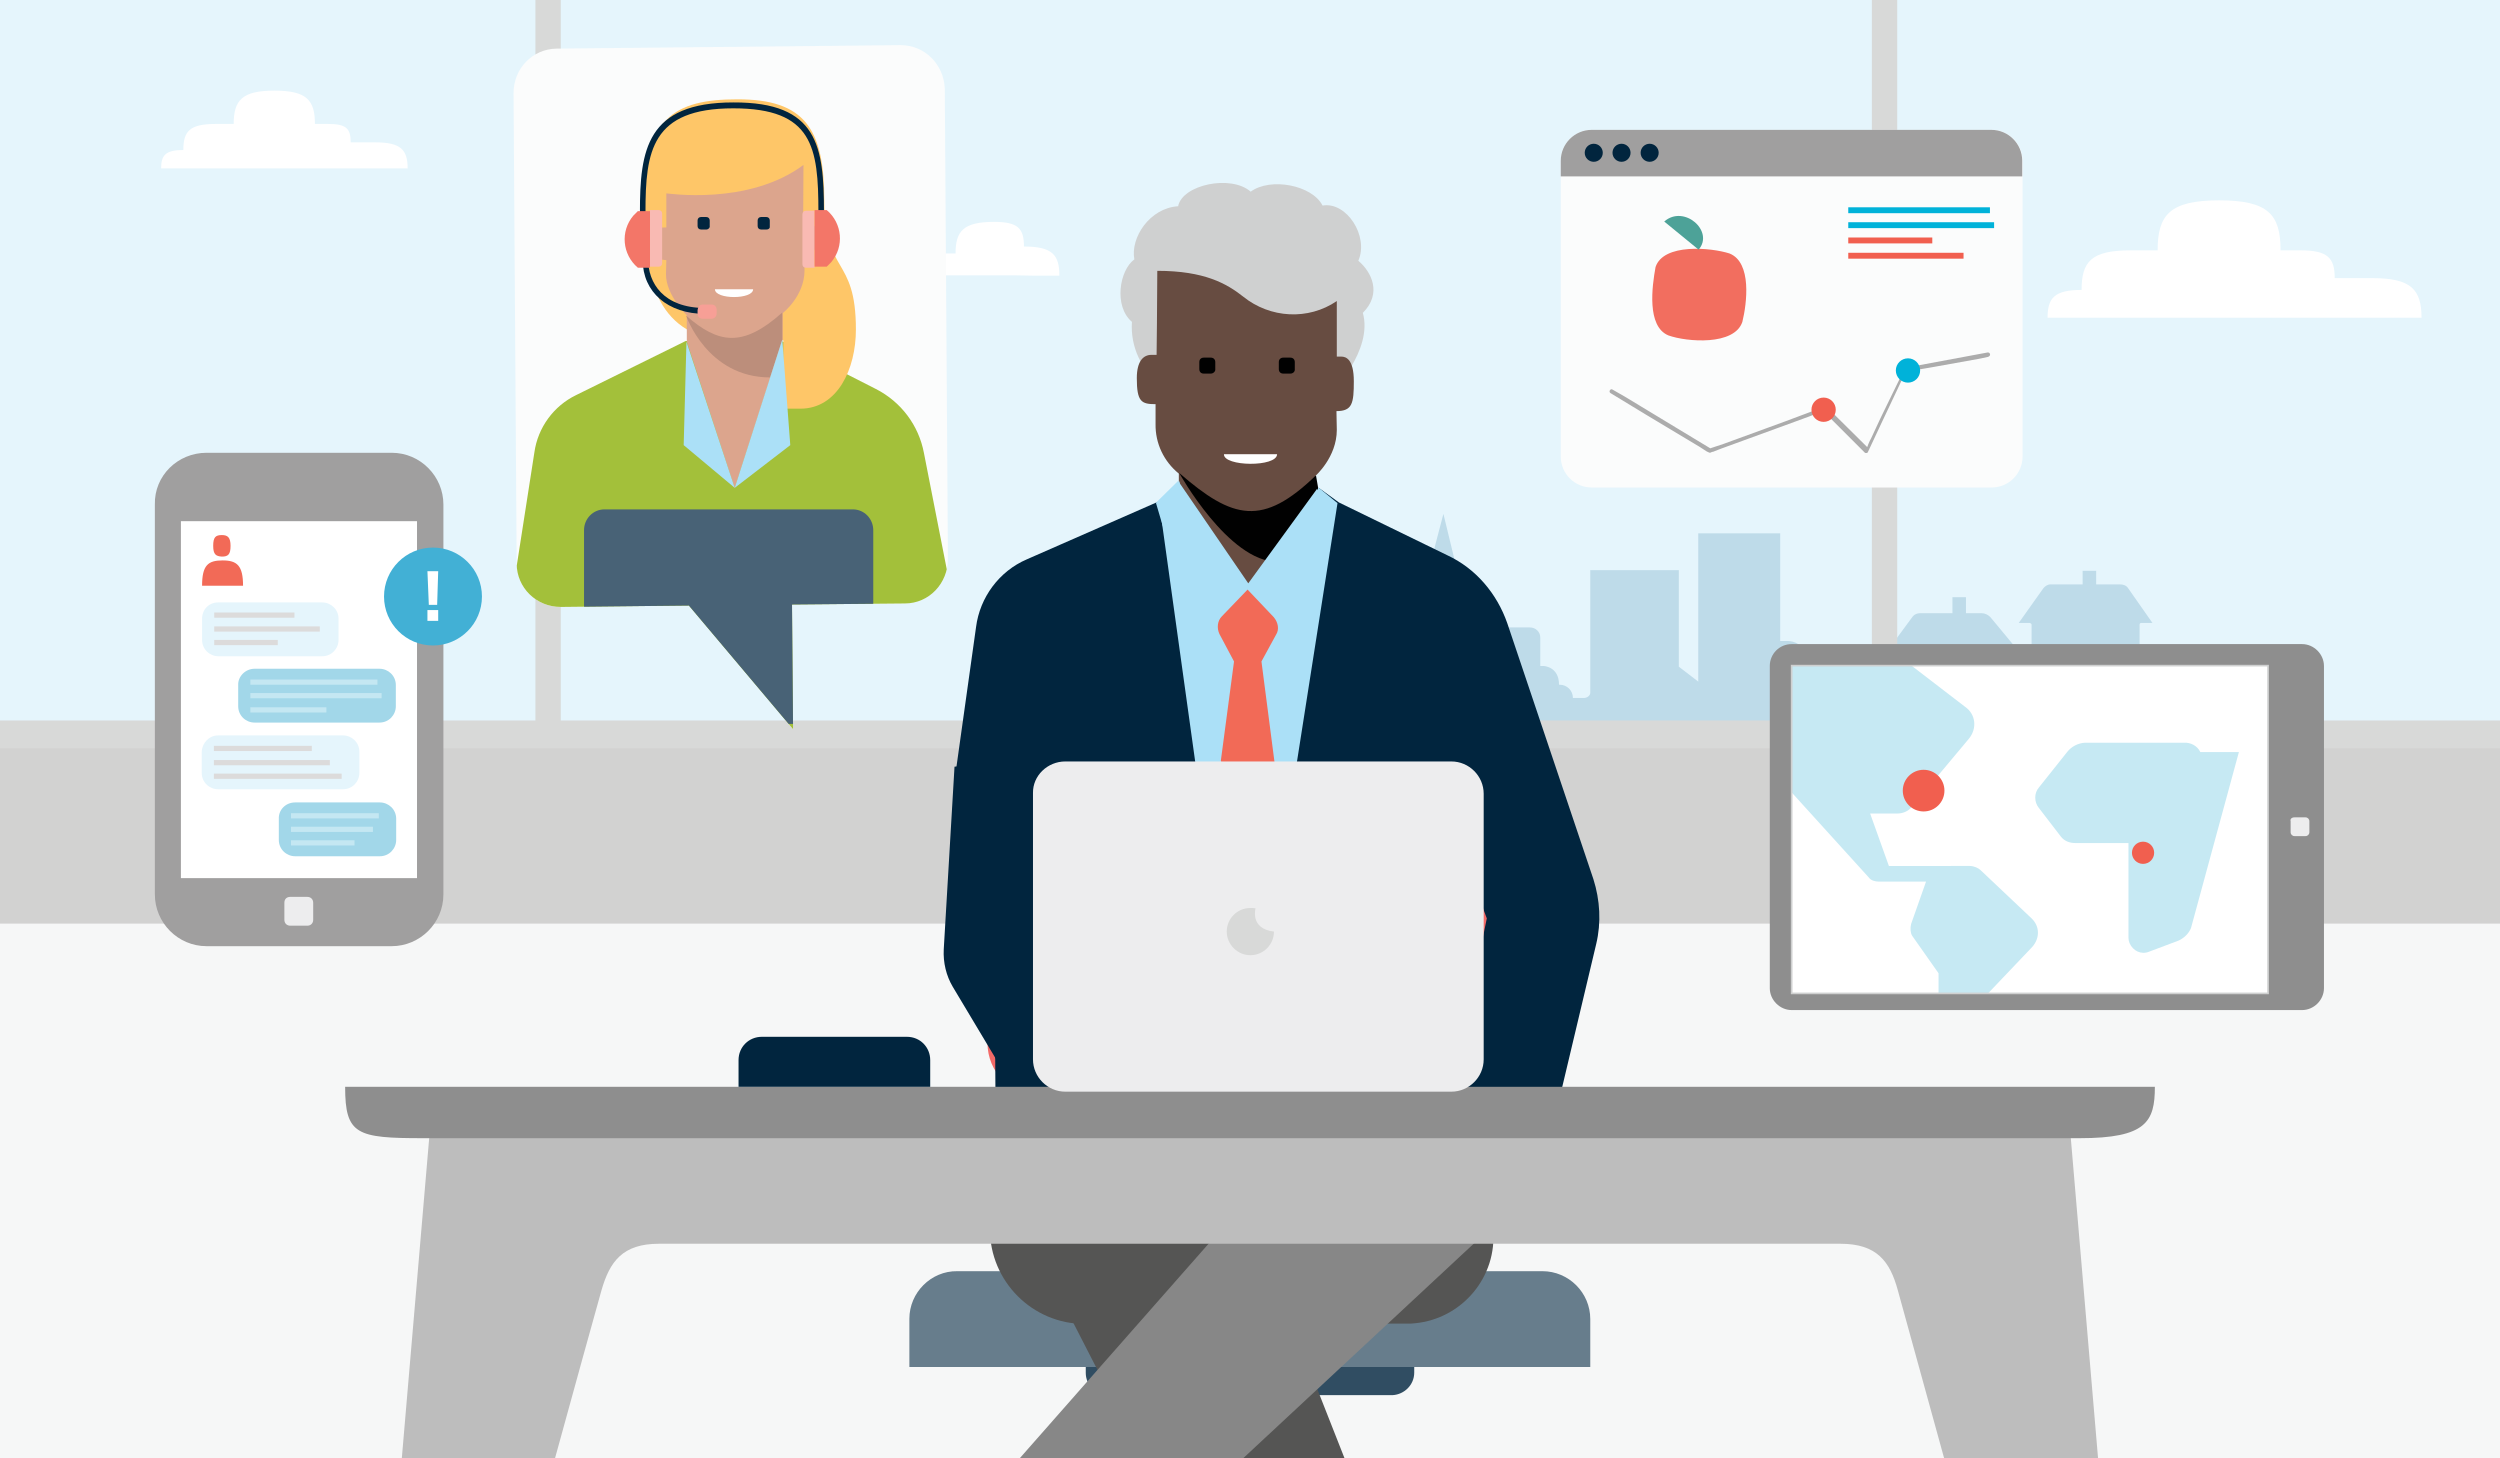 <?xml version="1.0" encoding="utf-8"?>
<!-- Generator: Adobe Illustrator 25.2.0, SVG Export Plug-In . SVG Version: 6.00 Build 0)  -->
<svg version="1.1" id="Layer_1" xmlns="http://www.w3.org/2000/svg" xmlns:xlink="http://www.w3.org/1999/xlink" x="0px" y="0px"
	 viewBox="0 0 720 420" style="enable-background:new 0 0 720 420;" xml:space="preserve">
<rect x="0" y="0" width="720" height="420" fill="#333333" stroke="none"/>
<style type="text/css">
	.st0{clip-path:url(#SVGID_2_);}
	.st1{fill:#E5F5FC;}
	.st2{fill:#BEDBE9;}
	.st3{fill:#052338;}
	.st4{fill:#E9E8E7;}
	.st5{fill:#F6F7F7;}
	.st6{fill:#D8D9D8;}
	.st7{fill:#D2D2D1;}
	.st8{fill:#FFFFFF;}
	.st9{fill:#555554;}
	.st10{fill:#304D62;}
	.st11{fill:#F26A68;}
	.st12{fill:#677D8C;}
	.st13{fill:#674C41;}
	.st14{fill:#878787;}
	.st15{fill:#CFD0D0;}
	.st16{fill:#010101;}
	.st17{fill:#01253E;}
	.st18{fill:#ABE0F7;}
	.st19{fill:#BDBDBD;}
	.st20{fill:#8E8E8E;}
	.st21{fill:#F26A57;}
	.st22{fill:#EDEDEE;}
	.st23{fill:#FBFCFC;}
	.st24{fill:#A09F9F;}
	.st25{fill:#00B2D9;}
	.st26{fill:#F15F4F;}
	.st27{fill:#ACACAC;}
	.st28{fill:#F26E5F;}
	.st29{fill:#4DA298;}
	.st30{clip-path:url(#SVGID_4_);}
	.st31{fill:#C6E9F3;}
	.st32{fill:none;stroke:#CFD0D0;stroke-width:0.48;stroke-miterlimit:10;}
	.st33{clip-path:url(#SVGID_6_);}
	.st34{fill:#A3C03A;}
	.st35{fill:#FCCBB5;}
	.st36{fill:#E0AD98;}
	.st37{fill:#486276;}
	.st38{fill:#324E64;}
	.st39{fill:#FEC668;}
	.st40{fill:#DCA58D;}
	.st41{fill:#BC8E7B;}
	.st42{fill:#F9BAB3;}
	.st43{fill:#F37668;}
	.st44{fill:#F79F96;}
	.st45{fill:#42B0D5;}
	.st46{fill:#A2D7E9;}
	.st47{fill:#DCDBDB;}
	.st48{fill:#C4E7F2;}
</style>
<g>
	<g>
		<defs>
			<rect id="SVGID_1_" width="720" height="420"/>
		</defs>
		<clipPath id="SVGID_2_">
			<use xlink:href="#SVGID_1_"  style="overflow:visible;"/>
		</clipPath>
		<g class="st0">
			<g>
				<rect x="-55" y="-80" class="st1" width="803" height="301.5"/>
				<g>
					<path class="st2" d="M619,197.2h-2.8v-17.1c0,0-0.1-0.7,0.5-0.7h3.2l-7-10c-0.5-0.8-1.4-1.1-2.4-1.1h-6.8v-3.9h-3.9v3.9h-9.2
						c-0.9,0-1.6,0.5-2.1,1.1l-7.1,10h3c0.3,0,0.7,0.2,0.7,0.5l0,0v9.5l-3.6,3.4v7.6c0,0.8-0.3,1.3-1.7,1.3H578v-13.3
						c0,0-0.1-0.7,0.5-0.7h3l-8.3-10c-0.7-0.7-1.6-1.1-2.5-1.1h-4.5V172h-3.9v4.6H553c-0.8,0-1.6,0.3-2.1,0.9l-8.1,11h2
						c0.3,0,0.7,0.2,0.7,0.5l0,0v11c0.1,0.7-0.5,1.3-1.1,1.4h-23.8c-0.7-0.1-1.1-0.7-1.1-1.3v-11.3c0-4.2-4.6-4.2-4.6-4.2h-2.2v-31
						h-23.6v42.7l-5.6-4.3v-27.8H458v35.1c0.1,0.9-0.7,1.6-1.6,1.7h-0.1H453c0-2.1-1.7-3.8-3.8-3.8H449c0-5.3-4.5-5.4-4.5-5.4h-0.9
						v-8.2c0-1.6-1.3-2.9-3-2.9h-19.2v-6.8c0-1.4-0.2-3-0.5-4.5l-5.2-21.4l-5.6,21.4c-0.5,1.6-0.7,3.3-0.7,5.1v18.6
						c-1.8,0.1-3.2,1.6-3.2,3.6v7.1l-87.6,0.1c-6.4,0-6.4,5.1-6.4,5.1l310.8-0.1V200C622.4,198.5,620.9,197.1,619,197.2
						C619.1,197.2,619,197.2,619,197.2L619,197.2"/>
					<rect x="339.8" y="201.4" class="st2" width="3.6" height="3.2"/>
					<rect x="339.8" y="197.6" class="st2" width="3.6" height="3.2"/>
					<rect x="343.9" y="201.4" class="st2" width="3.6" height="3.2"/>
					<rect x="343.9" y="197.6" class="st2" width="3.6" height="3.2"/>
					<rect x="348" y="201.4" class="st2" width="3.6" height="3.2"/>
					<rect x="348" y="197.6" class="st2" width="3.6" height="3.2"/>
					<path class="st2" d="M358.5,204.7v-15.4c0-2.4,3.2-7.2,20.1-7.2s20.6,4.7,20.6,7.2v15.2"/>
					<rect x="361.9" y="191.6" class="st2" width="11.2" height="12.5"/>
					<rect x="375.5" y="191.6" class="st2" width="11.2" height="12.5"/>
					<rect x="385.1" y="200.8" class="st2" width="3.6" height="3.6"/>
					<rect x="380.8" y="200.8" class="st2" width="3.6" height="3.6"/>
					<rect x="326.8" y="197.4" class="st2" width="3.7" height="3.3"/>
					<rect x="328.5" y="193" class="st2" width="0.3" height="4.7"/>
					<rect x="525.9" y="192.8" class="st2" width="2.6" height="12.7"/>
					<path class="st2" d="M525.7,187.5h3.1c1.7,0,3.2,1.4,3.2,3.2l0,0v3.8c0,1.7-1.4,3.2-3.2,3.2l0,0h-3.1c-1.7,0-3.2-1.4-3.2-3.2
						l0,0v-3.8C522.7,188.9,523.9,187.6,525.7,187.5z"/>
					<rect x="537.2" y="194.1" class="st2" width="2.4" height="11.4"/>
					<path class="st2" d="M536.9,189.4h2.8c1.6,0,2.9,1.3,2.9,2.9l0,0v3.4c0,1.6-1.3,2.9-2.9,2.9l0,0h-2.8c-1.6,0-2.9-1.3-2.9-2.9
						l0,0v-3.4c0-1.6,1.1-2.9,2.6-2.9C536.9,189.4,536.9,189.4,536.9,189.4z"/>
					<path class="st2" d="M334.7,204.7c0,0.5-0.5,0.9-0.9,0.9l0,0h-10c-0.5,0-0.9-0.5-0.9-0.9l0,0v-11.5c0-0.5,0.5-0.9,0.9-0.9l0,0
						h10c0.5,0,0.9,0.5,0.9,0.9l0,0l0,0V204.7z M332.9,194.2h-8.2v11.7h8.2V194.2z"/>
					<path class="st2" d="M323.1,203h1.3c0.5,0,0.9,0.5,0.9,0.9l0,0v1.6c0,0.5-0.5,0.9-0.9,0.9l0,0h-1.3c-0.5,0-0.9-0.5-0.9-0.9l0,0
						V204C322.2,203.4,322.6,203,323.1,203L323.1,203z"/>
					<path class="st2" d="M333.2,203h1.3c0.5,0,0.9,0.5,0.9,0.9l0,0v1.6c0,0.5-0.5,0.9-0.9,0.9l0,0h-1.3c-0.5,0-0.9-0.5-0.9-0.9l0,0
						V204C332.1,203.4,332.5,203,333.2,203z"/>
					<polygon class="st3" points="340.9,214.8 340.9,200.9 335,200.9 331.3,214.8 					"/>
					<path class="st4" d="M366.3,212.6h-0.5c-0.1,0-0.2-0.1-0.2-0.2l0,0v-7.9c0-0.1,0.1-0.2,0.2-0.2h0.5c0.1,0,0.2,0.1,0.2,0.2l0,0
						v7.9C366.5,212.5,366.4,212.6,366.3,212.6"/>
					<path class="st4" d="M368.4,212.6h-0.3c-0.1,0-0.2-0.1-0.2-0.2l0,0v-7.9c0-0.1,0.1-0.2,0.2-0.2h0.5c0.1,0,0.2,0.1,0.2,0.2l0,0
						v7.9C368.6,212.5,368.6,212.6,368.4,212.6"/>
					<path class="st4" d="M370.4,212.6h-0.5c-0.1,0-0.2-0.1-0.2-0.2l0,0v-7.9c0-0.1,0.1-0.2,0.2-0.2h0.5c0.1,0,0.2,0.1,0.2,0.2v7.9
						C370.7,212.5,370.7,212.6,370.4,212.6L370.4,212.6"/>
					<path class="st4" d="M372.5,212.6h-0.3c-0.1,0-0.2-0.1-0.2-0.2l0,0v-7.9c0-0.1,0.1-0.2,0.2-0.2h0.5c0.1,0,0.2,0.1,0.2,0.2l0,0
						v7.9C372.7,212.5,372.6,212.6,372.5,212.6"/>
					<path class="st4" d="M374.5,212.6h-0.3c-0.1,0-0.2-0.1-0.2-0.2l0,0v-7.9c0-0.1,0.1-0.2,0.2-0.2h0.3c0.1,0,0.2,0.1,0.2,0.2v7.9
						C374.8,212.5,374.7,212.6,374.5,212.6"/>
					<path class="st4" d="M380.7,212.6h-0.3c-0.1,0-0.2-0.1-0.2-0.2l0,0v-7.9c0-0.1,0.1-0.2,0.2-0.2h0.5c0.1,0,0.2,0.1,0.2,0.2v7.9
						C380.9,212.4,380.9,212.6,380.7,212.6"/>
					<path class="st4" d="M382.6,212.6h-0.5c-0.1,0-0.2-0.1-0.2-0.2l0,0v-7.9c0-0.1,0.1-0.2,0.2-0.2h0.5c0.1,0,0.2,0.1,0.2,0.2l0,0
						v7.9C382.9,212.5,382.8,212.6,382.6,212.6L382.6,212.6"/>
					<path class="st4" d="M384.6,212.6h-0.5c-0.1,0-0.2-0.1-0.2-0.2l0,0v-7.9c0-0.1,0.1-0.2,0.2-0.2h0.5c0.1,0,0.2,0.1,0.2,0.2l0,0
						v7.9C385,212.5,384.9,212.6,384.6,212.6"/>
					<path class="st4" d="M386.8,212.6h-0.3c-0.1,0-0.2-0.1-0.2-0.2l0,0v-7.9c0-0.1,0.1-0.2,0.2-0.2h0.3c0.1,0,0.2,0.1,0.2,0.2l0,0
						v7.9C387,212.4,386.8,212.6,386.8,212.6L386.8,212.6"/>
					<path class="st4" d="M396.9,212.6h-0.5c-0.1,0-0.2-0.1-0.2-0.2l0,0v-7.9c0-0.1,0.1-0.2,0.2-0.2h0.5c0.1,0,0.2,0.1,0.2,0.2v7.9
						C397.1,212.5,397.1,212.6,396.9,212.6"/>
					<path class="st4" d="M399,212.6h-0.5c-0.1,0-0.2-0.1-0.2-0.2l0,0v-7.9c0-0.1,0.1-0.2,0.2-0.2h0.5c0.1,0,0.2,0.1,0.2,0.2v7.9
						C399.3,212.5,399.2,212.6,399,212.6L399,212.6"/>
					<path class="st4" d="M401.1,212.6h-0.5c-0.1,0-0.2-0.1-0.2-0.2l0,0v-7.9c0-0.1,0.1-0.2,0.2-0.2h0.5c0.1,0,0.2,0.1,0.2,0.2v7.9
						C401.3,212.4,401.3,212.6,401.1,212.6"/>
					<path class="st4" d="M403.1,212.6h-0.5c-0.1,0-0.2-0.1-0.2-0.2l0,0v-7.9c0-0.1,0.1-0.2,0.2-0.2h0.5c0.1,0,0.2,0.1,0.2,0.2l0,0
						v7.9C403.3,212.4,403.2,212.6,403.1,212.6L403.1,212.6"/>
				</g>
				<rect x="-36" y="250.3" class="st5" width="769" height="263.2"/>
				<rect x="-50" y="207.5" class="st6" width="804" height="31.9"/>
				<rect x="-50" y="215.5" class="st7" width="804" height="50.5"/>
				<g>
					<g>
						<path class="st8" d="M94.6,35.7c5.2,0,6.4,1.4,6.4,5.3h7.1c7.3,0,9.3,2.1,9.3,7.5h-71c0-3.8,1.3-5.3,6.4-5.3
							c0-5.4,1.8-7.5,9.3-7.5h5.2c0-6.8,2.4-9.6,11.7-9.6s11.7,2.7,11.7,9.6H94.6z"/>
					</g>
					<g>
						<path class="st8" d="M297.6,79.3H262c0-4.6,1.6-6.3,7.7-6.3h5.5c0-6.4,2.2-9.1,11.1-9.1c7,0,8.6,2,8.6,7.1
							c8.2,0,10.2,2.4,10.2,8.4h-13.3"/>
					</g>
					<g>
						<path class="st8" d="M662.6,72.1c7.8,0,9.8,2.2,9.8,8h10.9c11.1,0,14.1,3.3,14.1,11.4H589.7c0-5.7,2-8,9.8-8
							c0-8.1,2.7-11.4,14.1-11.4h7.8c0-10.2,3.5-14.4,17.7-14.4s17.7,4.1,17.7,14.4H662.6z"/>
					</g>
				</g>
				<rect x="154.2" y="-338.9" class="st6" width="7.3" height="551.9"/>
				<rect x="539.1" y="-338.9" class="st6" width="7.3" height="551.9"/>
			</g>
			<g>
				<g>
					<g>
						<g>
							<g>
								<rect x="350.4" y="379.8" class="st9" width="19.1" height="144.3"/>
								<path class="st10" d="M407.3,395.3V389h-94.6v6.4l0,0c0,3.4,2.7,6.4,6.4,6.4h82C404.4,401.6,407.3,398.9,407.3,395.3
									L407.3,395.3"/>
								<rect x="353.3" y="306.7" class="st9" width="13.3" height="65.8"/>
								<path class="st11" d="M299.2,315.4c-8.2,0-14.8-6.7-14.8-15v-93.8c0-8.2,6.7-15,14.8-15l0,0h121.7c8.2,0,15,6.7,15,15l0,0
									v93.8c0,8.2-6.7,14.8-15,15H299.2L299.2,315.4z"/>
								<path class="st12" d="M261.9,379.8v13.9H458v-13.8l0,0c0-7.6-6.2-13.8-13.8-13.8H275.7C268.1,366,261.9,372.3,261.9,379.8
									L261.9,379.8"/>
								<path class="st9" d="M399.9,367.2l-87.5,14.1c-15.1,0-27.3-12.3-27.3-27.3c0-1.3,0.1-2.5,0.2-3.8l6.7-47.5h133.4
									L399.9,367.2z"/>
								<path class="st9" d="M405.3,381.2h-21.5l41.4-78.7L430,354c1.3,13.7-8.9,25.8-22.5,27.1C406.9,381.2,406,381.2,405.3,381.2z
									"/>
								<polygon class="st9" points="386.1,531 424.6,514.9 346.6,316.8 288.6,341 								"/>
								<path class="st14" d="M317.6,457.6L278.7,437l123.5-140.3c7.9-8.9,21.5-9.7,30.4-1.8c0.2,0.2,0.5,0.5,0.8,0.8l11.9,11.8
									c8.6,8.6,8.7,22.5,0.1,31.1c-0.2,0.2-0.7,0.5-1,1L317.6,457.6z"/>
								<path class="st15" d="M326,92.7c-0.5,7.1,2.7,14.1,8.6,18.3c1.3,0.8,4.2-20.3,4.2-20.3l44,2.6c0,0,0.8,16.4,0.8,19.6
									c0,0,11.9-12,8.9-22.8c5.6-5.6,2.5-11.8-1.3-15c3.1-7.1-3.4-17.1-10.3-15.9c-3-5.9-15-8.2-20.7-4c-5.7-5-19.7-2-20.9,4.2
									c-8.2,0.5-13.8,9.1-12.6,15.3C322.4,77.8,320.7,88.2,326,92.7"/>
								<path class="st13" d="M333.3,78c0,7.9-0.2,24.2-0.2,24.2h-1.5c-2.3,0-4.2,1.8-4.2,6.7c0,6.8,1.3,7.5,5.4,7.5v5.7
									c-0.1,5.6,2.4,10.8,6.7,14.3v8.2l19.7,30.7l19.6-29.8v-8.4c0,0,6.2-5.4,6.2-13.3c0-2-0.1-3-0.1-5.4c4.6,0,5-2.3,5-8.6
									c0-6.4-2.3-7.1-3.6-7.1H385v-16c-8.2,5.6-19.2,5-27-1.3C353.3,81.7,346.9,78,333.3,78"/>
								<path class="st16" d="M348.7,107.6h-2c-0.8,0-1.3-0.5-1.3-1.3v-2c0-0.8,0.5-1.3,1.3-1.3h2c0.8,0,1.3,0.5,1.3,1.3v2
									C350.1,107,349.4,107.6,348.7,107.6"/>
								<path class="st16" d="M371.6,107.6h-2c-0.8,0-1.3-0.5-1.3-1.3v-2c0-0.8,0.5-1.3,1.3-1.3h2c0.8,0,1.3,0.5,1.3,1.3v2
									C373,107,372.4,107.6,371.6,107.6"/>
								<path class="st16" d="M379,136.9l1.5,8.7c0,0-12.6,15.6-12.6,16.2c-14.1,0-28.3-25.6-28.3-25.6
									C355.1,149.7,363.7,151.7,379,136.9"/>
								<path class="st8" d="M367.8,130.8h-15.3C352.3,134.4,367.8,134.6,367.8,130.8"/>
								<path class="st17" d="M379,332c0,8.9,10.8,17.8,24.4,11.1l11.9-6.9l27.6,6.4l16.8-70.7c1.5-6.2,1.1-12.7-0.8-18.7
									l-24.8-73.7c-3-8.6-9.1-15.8-17.3-19.6l-31.2-15.2l-5.8-4.2l0.7,11.3l-20.4,27l-19.4-21.9l-1.5-16l-5,3.3l-38.5,16.9
									c-7.9,3.4-13.5,10.9-14.6,19.5l-6.2,44.2l11.5,2.3L306,347.8l14.8,0.1c8.9,0,13.2-4,13.2-13.2l0.2-10.7h45.1 M415.7,325.1
									v-94l12.5,33.4L415.7,325.1z M286.9,345.8l27.8,3l1-38.3l-6.8-77.1l-22.8-5.9L286.9,345.8z"/>
								<path class="st18" d="M347.7,244.4h21.9l15.6-99.5l-5.6-4.6c0,0-2.3,41.1-19.5,41.1c-17.3,0-20.4-42.8-20.4-42.8l-5.9,5.9
									L347.7,244.4z"/>
								<path class="st17" d="M274.9,220.8l-3.1,52.6c-0.2,3.8,0.7,7.6,2.6,10.8l41.1,68.7l25.4-17.4L306,271.2l5.2-53.6
									L274.9,220.8z"/>
								<path class="st19" d="M596.3,326.7H123.7l-21,245.5h15.5c0,0,44.4-162.8,55-200.5c2.4-8.4,6.1-13.5,16.6-13.5H530
									c10.5,0,14.3,5,16.6,13.5c10.5,37.7,55,200.5,55,200.5h15.6L596.3,326.7z"/>
								<path class="st20" d="M620.6,313c0,10-2.4,14.8-21.7,14.8h-477c-19.2,0-22.5-1-22.5-14.8H620.6z"/>
								<path class="st17" d="M212.7,313v-7.7c0-3.8,3-6.7,6.7-6.7h41.8c3.8,0,6.7,3,6.7,6.7v7.7"/>
								<polygon class="st18" points="357.6,228.5 382.5,144.8 379.3,140.8 359.5,168 339.3,138.5 332.9,144.8 								"/>
								<path class="st21" d="M366.8,177.7l-7.5-7.9c0,0-4.4,4.6-7.4,7.7c-1.3,1.3-1.5,3.4-0.7,5.1l4.2,7.9l-3.8,28.6l7.9,24.2
									l7.6-23.5l-3.8-29.3l4.2-7.7C368.5,181.3,368.1,179.2,366.8,177.7z"/>
								<path class="st22" d="M306.8,219.3H418c5.1,0,9.3,4.2,9.3,9.3v76.5c0,5.1-4.2,9.3-9.3,9.3H306.8c-5.1,0-9.3-4.2-9.3-9.3
									v-76.7C297.4,223.4,301.7,219.3,306.8,219.3z"/>
								<path class="st6" d="M361.6,261.6c-0.5-0.1-0.9-0.1-1.5-0.1c-3.8,0-6.8,3.1-6.8,6.8s3.1,6.8,6.8,6.8c3.8,0,6.8-3.1,6.8-6.8
									C359.89,267.48,361.6,261.6,361.6,261.6z"/>
							</g>
						</g>
					</g>
				</g>
			</g>
		</g>
	</g>
</g>
<g>
	<path class="st23" d="M582.5,46.3v85.2c0,4.9-4,8.9-8.9,8.9H458.4c-4.9,0-8.9-4-8.9-8.9V46.3c0-4.9,4-8.9,8.9-8.9h115.1
		C578.4,37.4,582.5,41.4,582.5,46.3z"/>
	<path class="st24" d="M449.5,50.8v-4.5c0-4.9,4-8.9,8.9-8.9l0,0h115.1c4.9,0,8.9,4,8.9,8.9l0,0v4.5"/>
	<rect x="532.3" y="59.7" class="st25" width="40.8" height="1.7"/>
	<rect x="532.3" y="64" class="st25" width="42" height="1.7"/>
	<rect x="532.3" y="72.8" class="st26" width="33.2" height="1.7"/>
	<rect x="532.3" y="68.4" class="st26" width="24.2" height="1.7"/>
	<circle class="st17" cx="459" cy="44" r="2.6"/>
	<circle class="st17" cx="467" cy="44" r="2.6"/>
	<circle class="st17" cx="475.1" cy="44" r="2.6"/>
	<path class="st27" d="M572.5,101.5l-8.6,1.6l-12.9,2.4l-1.7,0.3c-0.3,0-0.6,0-0.7,0.3c-0.1,0.3-0.1,0.4-0.3,0.7l-0.9,1.7l-5.8,11.9
		l-2.7,5.8c-0.6,1-1,2.2-1.4,3.2v0.1l0.9-0.1l-10.7-10.6l-1.6-1.6c-0.1-0.1-0.3-0.1-0.6-0.1l-11.2,4.2l-17.8,6.5l-4.2,1.4h0.4
		l-9.6-5.8l-15.2-9.2l-3.5-2c-0.6-0.4-1.2,0.6-0.6,1l10.2,6.2l15.5,9.3l2,1.3c0.3,0.1,0.7,0.4,1,0.4c0.3-0.1,0.6-0.3,0.9-0.3
		l2.3-0.9l17-6.2l8.2-3c1.4-0.6,3-1,4.5-1.7h0.1l-0.6-0.1l10.6,10.6l1.6,1.6c0.1,0.1,0.6,0.1,0.7,0c0,0,0-0.1,0.1-0.1l3.7-7.9
		l6-12.7l1.4-2.9l-0.3,0.3l8.1-1.4l12.8-2.3l2.9-0.6C573.5,102.5,573.2,101.5,572.5,101.5L572.5,101.5z"/>
	<circle class="st26" cx="525.2" cy="118" r="3.5"/>
	<circle class="st25" cx="549.5" cy="106.7" r="3.5"/>
	<path class="st28" d="M476.8,76.9c2.3-6.9,16-5.6,21.3-3.9c6.5,2.6,5,14.4,3.7,19.7c-2.3,6.9-16,5.8-21.3,3.9
		C474.2,94,475.8,82.4,476.8,76.9"/>
	<path class="st29" d="M489.2,71.9l-9.9-8.1C485,58.8,493.8,66.6,489.2,71.9"/>
</g>
<g>
	<path class="st20" d="M516,185.5h147c3.4,0,6.3,2.9,6.3,6.3v92.8c0,3.4-2.9,6.3-6.3,6.3H516c-3.4,0-6.3-2.9-6.3-6.3v-92.8
		C509.7,188.3,512.5,185.5,516,185.5z"/>
	<path class="st22" d="M660.8,235.4h3.2c0.6,0,1.1,0.5,1.1,1.1v3.2c0,0.6-0.5,1.1-1.1,1.1h-3.2c-0.6,0-1.1-0.5-1.1-1.1v-3.2
		C659.5,235.9,660,235.4,660.8,235.4z"/>
	<g>
		<rect x="516" y="191.7" class="st8" width="137.2" height="94.4"/>
		<g>
			<g>
				<g>
					<g>
						<g>
							<g>
								<g>
									<defs>
										<rect id="SVGID_3_" x="516" y="191.7" width="139.9" height="94.4"/>
									</defs>
									<clipPath id="SVGID_4_">
										<use xlink:href="#SVGID_3_"  style="overflow:visible;"/>
									</clipPath>
									<g class="st30">
										<path class="st31" d="M566,203.6l-26.3-20.2h-38.3v16.5l12.4,14.1v11.8l24.4,26.9c0.6,0.9,1.9,1.2,2.9,1.2h13.6l-4.3,12.2
											c-0.3,1.2-0.2,2.6,0.3,3.4l7.6,10.8v23.8l5.4,4.3v-13l21.6-22.7c2.2-2.5,2.2-5.9-0.2-8.2l-14.7-13.9
											c-0.6-0.6-1.9-1.2-3.1-1.2H544l-5.4-15.1h7.7c1.7,0,3.2-0.6,4.3-1.9l16.4-19.6C569.5,209.8,569,205.7,566,203.6L566,203.6
											z"/>
										<path class="st31" d="M633.7,216.6h11.1L631,267.3c-0.6,1.5-2,2.9-3.6,3.6l-8.5,3.2c-2.2,0.9-4.6-0.2-5.6-2.5
											c-0.2-0.5-0.3-1.1-0.3-1.5v-27.3h-15.3c-1.7,0-3.2-0.6-4.2-1.9l-6.3-8.2c-1.4-1.7-1.4-4.3,0-5.9l8.2-10.3
											c1.2-1.5,3.1-2.5,5.1-2.6H629C630.8,213.8,632.8,214.7,633.7,216.6z"/>
									</g>
								</g>
							</g>
						</g>
					</g>
				</g>
			</g>
		</g>
		<rect x="516" y="191.7" class="st32" width="137.2" height="94.4"/>
		<circle class="st26" cx="554" cy="227.7" r="6"/>
	</g>
	<circle class="st26" cx="617.2" cy="245.6" r="3.2"/>
</g>
<g>
	<g>
		<path class="st23" d="M259.4,13l-99.1,1c-7,0.1-12.4,5.8-12.4,12.8l0.9,135.5c0,7,5.7,12.5,12.7,12.5l0,0l36.9-0.4l30,35.6
			l-0.3-35.9l32.5-0.3c7,0,12.4-5.8,12.4-12.8l-0.9-135.5C271.8,18.5,266.3,13,259.4,13L259.4,13"/>
		<g>
			<g>
				<g>
					<g>
						<g>
							<g>
								<g>
									<defs>
										<path id="SVGID_5_" d="M259.4,13l-99.1,1c-7,0.1-12.4,5.8-12.4,12.8l0.9,135.5c0,7,5.7,12.5,12.7,12.5l0,0l36.9-0.4
											l30,35.6l-0.3-35.9l32.5-0.3c7,0,12.4-5.8,12.4-12.8l-0.9-135.5C271.8,18.5,266.3,13,259.4,13L259.4,13"/>
									</defs>
									<clipPath id="SVGID_6_">
										<use xlink:href="#SVGID_5_"  style="overflow:visible;"/>
									</clipPath>
									<g class="st33">
										<path class="st34" d="M225.3,98.3l26.9,13.7c7.3,3.7,12.4,10.5,13.9,18.5l11.4,58.1c0.7,3.8-0.4,7.7-3.1,10.6l-18,18.7
											l-7.5-7.2l-69.6,1.9l-0.7,3.5l-27.7-5.2c-5.1-1-8.5-6-7.8-11.2l10.8-69.4c1-7.2,5.6-13.4,12-16.5l31.6-15.6
											C197.6,98.3,225.3,98.3,225.3,98.3z"/>
										<path class="st17" d="M239.2,261.4l-58,9.5c-10,0-18-8.2-18-18.2c0-0.9,0-1.7,0.1-2.6l4.4-31.8H256L239.2,261.4z"/>
										<path class="st17" d="M242.7,270.9h-14.2l27.4-52.6l3.4,34.5c0.7,9.2-5.7,17.2-14.9,18.1
											C244,270.9,243.4,270.9,242.7,270.9z"/>
										<path class="st17" d="M176.4,350h-26.8c-2.6,0-4.5-2.2-4.4-4.8c0-0.6,0.1-1.2,0.4-1.9l13.5-27.7l22.4,9.5L176.4,350z"/>
										<polygon class="st35" points="186.6,302 179.1,337 148.7,337 169,295.6 										"/>
										<path class="st17" d="M238.9,399.7l25.3,0.1c2.9,0,5.3-2.3,5.3-5.4c0-0.9-0.1-1.7-0.6-2.5l-13.2-26.2l-22.1,9.3
											L238.9,399.7z"/>
										<polygon class="st17" points="219.8,355.6 245.3,344.9 204,227.8 165.6,243.9 										"/>
										<polyline class="st17" points="223.8,283.8 196.9,308 199.8,314.1 229.4,300 										"/>
										<path class="st36" d="M245.3,344.9l-16.7,7l6.9,32.4c4.5,1.3,9.4,1.9,14.1,1.7c7.3-0.4,12.7-6.9,12.7-6.9L245.3,344.9z"/>
										<path class="st17" d="M179.1,337c0,0-19,0.4-25.3-10.1l-6.3,12.5L179.1,337z"/>
										<path class="st37" d="M174.1,146.7h71.5c3.4,0,5.9,2.8,5.9,6v49.8c0,3.4-2.8,6-5.9,6h-71.5c-3.4,0-5.9-2.8-5.9-6v-49.8
											C168.2,149.4,170.8,146.7,174.1,146.7z"/>
										<path class="st38" d="M188.7,315.4l-19.6-19.7l71.8-81.3c5.3-6,14.2-6.4,20.2-1.2c0.1,0.1,0.3,0.3,0.6,0.4l7.9,7.9
											c5.7,5.7,5.7,15,0.1,20.8c-0.1,0.3-0.4,0.4-0.7,0.6L188.7,315.4z"/>
										<path class="st39" d="M246.5,94.9c0-21.4-9.1-15.6-9.1-37.2c0-20.7-5.7-29.1-25-29.1c-18.2,0-27.2,5.4-27.2,30.7
											c0,27.4,7.8,39.1,28.1,39.1l12.3-0.4c0,2.5-0.1,13.4-0.1,19.7h5C241.2,117.7,246.5,106.3,246.5,94.9z"/>
										<path class="st40" d="M231.4,47.5l-0.1,17.6l4.5,0.1c0,5.5-1,8.2-4.1,8.2v4.5c0,7.4-6.3,12.3-6.3,12.3v7.7l-13.8,42.7
											l-13.8-42.2v-7.6c0,0-6-5.8-6-11.8c0-1.6,0.1-2.3,0.1-4.1c-3.1,0-3.8-2.3-3.8-5.2c0-0.3,0-4.1,0-4.1l3.8-0.1v-9.8
											C191.9,55.6,215.4,59.4,231.4,47.5"/>
										<path class="st17" d="M203.4,66.1h-1.5c-0.6,0-1-0.4-1-1l0,0v-1.6c0-0.6,0.4-1,1-1h1.5c0.6,0,1,0.4,1,1v1.6
											C204.5,65.6,204,66.1,203.4,66.1L203.4,66.1"/>
										<path class="st17" d="M220.7,66.1h-1.5c-0.6,0-1-0.4-1-1l0,0v-1.6c0-0.6,0.4-1,1-1h1.5c0.6,0,1,0.4,1,1v1.6
											C221.8,65.6,221.5,66.1,220.7,66.1L220.7,66.1"/>
										<path class="st41" d="M225.3,90v7.9l-3.5,10.8c-18.2,0-24.2-17.8-24.2-17.8C206.8,98.9,213.8,100.3,225.3,90"/>
										<polygon class="st18" points="225.3,97.8 227.6,128.2 211.6,140.5 196.9,128.2 197.7,98.4 211.6,140.5 										"/>
										<path class="st8" d="M216.9,83.3h-11C205.9,86.3,216.9,86.3,216.9,83.3"/>
									</g>
								</g>
							</g>
						</g>
					</g>
				</g>
			</g>
		</g>
	</g>
	<g>
		<g>
			<path class="st17" d="M237.3,61.1h-1.6c0-18.7-1.6-29.9-24.5-29.9c-23.6,0-25.3,12.4-25.3,29.9h-1.6c0-17.9,1.9-31.6,26.9-31.6
				C235.5,29.4,237.3,42,237.3,61.1z"/>
		</g>
		<g>
			<path class="st42" d="M234.6,77.1h-2.5c-0.6,0-1-0.4-1-1V61.7c0-0.6,0.4-1,1-1h2.5l0,0V77.1L234.6,77.1z"/>
		</g>
		<g>
			<path class="st43" d="M234.6,60.5h3.5c4.5,3.8,5.1,10.5,1.3,15c-0.4,0.4-0.9,0.9-1.3,1.3h-3.5V60.5z"/>
		</g>
		<g>
			<path class="st17" d="M203.1,90.4c-10.8,0-18-6.3-18-15.5h1.6c0,6.4,4.2,13.8,16.4,13.8V90.4L203.1,90.4z"/>
		</g>
		<g>
			<path class="st44" d="M202.4,87.7h2.5c0.9,0,1.5,0.6,1.5,1.6v0.9c0,0.9-0.6,1.6-1.5,1.6h-2.5c-0.9,0-1.5-0.6-1.5-1.6v-0.9
				C201,88.4,201.5,87.7,202.4,87.7z"/>
		</g>
		<g>
			<path class="st42" d="M187.2,60.5h2.5c0.6,0,1,0.4,1,1v14.3c0,0.6-0.4,1-1,1h-2.5l0,0V60.5L187.2,60.5z"/>
		</g>
		<g>
			<path class="st43" d="M187.2,77.1h-3.5c-4.5-3.8-5.1-10.5-1.3-15c0.4-0.4,0.9-0.9,1.3-1.3h3.5V77.1z"/>
		</g>
	</g>
</g>
<g>
	<path class="st24" d="M59.5,130.4h53.3c8.3,0,14.9,6.8,14.9,14.9v112.3c0,8.3-6.8,14.9-14.9,14.9H59.5c-8.3,0-14.9-6.8-14.9-14.9
		V145.3C44.4,137,51.2,130.4,59.5,130.4z"/>
	<rect x="52.1" y="150.1" class="st8" width="68" height="102.8"/>
	<path class="st22" d="M83.6,258.3h4.9c1,0,1.7,0.7,1.7,1.7l0,0v4.9c0,1-0.7,1.7-1.7,1.7l0,0h-4.9c-1,0-1.7-0.7-1.7-1.7V260
		C81.9,258.9,82.6,258.3,83.6,258.3z"/>
	<circle class="st45" cx="124.7" cy="171.8" r="14.1"/>
	<path class="st8" d="M123.1,164.5h3.1l-0.3,9.7h-2.4L123.1,164.5z M123.1,175.7h3.1v3.1h-3.1V175.7z"/>
	<path class="st1" d="M62.8,173.5h30c2.5,0,4.7,2,4.7,4.7v6.1c0,2.5-2,4.7-4.7,4.7H62.9c-2.5,0-4.7-2-4.7-4.7v-6.1
		C58.2,175.5,60.2,173.5,62.8,173.5z"/>
	<path class="st46" d="M73.3,192.6h36c2.5,0,4.7,2,4.7,4.7v6.1c0,2.5-2,4.7-4.7,4.7h-36c-2.5,0-4.7-2-4.7-4.7v-6.1
		C68.5,194.8,70.7,192.6,73.3,192.6z"/>
	<path class="st46" d="M85,231.1h24.4c2.5,0,4.7,2,4.7,4.7v6.1c0,2.5-2,4.7-4.7,4.7H85c-2.5,0-4.7-2-4.7-4.7v-6.1
		C80.2,233.2,82.3,231.1,85,231.1z"/>
	<path class="st1" d="M62.8,211.8h36c2.5,0,4.7,2,4.7,4.7v6.1c0,2.5-2,4.7-4.7,4.7h-36c-2.5,0-4.7-2-4.7-4.7v-6.1
		C58.2,214,60.2,211.8,62.8,211.8z"/>
	<rect x="61.7" y="176.4" class="st47" width="23.1" height="1.5"/>
	<rect x="61.7" y="180.4" class="st47" width="30.4" height="1.5"/>
	<rect x="61.7" y="184.3" class="st47" width="18.3" height="1.5"/>
	<rect x="83.8" y="234.2" class="st48" width="25.3" height="1.5"/>
	<rect x="83.8" y="238.1" class="st48" width="23.6" height="1.5"/>
	<rect x="83.8" y="242" class="st48" width="18.3" height="1.5"/>
	<rect x="72.1" y="195.7" class="st48" width="36.6" height="1.5"/>
	<rect x="72.1" y="199.6" class="st48" width="37.8" height="1.5"/>
	<rect x="72.1" y="203.7" class="st48" width="21.9" height="1.5"/>
	<rect x="61.6" y="214.8" class="st47" width="28.2" height="1.5"/>
	<rect x="61.6" y="218.9" class="st47" width="33.4" height="1.5"/>
	<rect x="61.6" y="222.8" class="st47" width="36.8" height="1.5"/>
	<path class="st21" d="M61.4,157.2c0-2.5,0.7-3.1,2.5-3.1c1.7,0,2.5,0.7,2.5,3.1c0,2.5-0.7,3.1-2.5,3.1
		C62.2,160.2,61.4,159.7,61.4,157.2z"/>
	<path class="st21" d="M58.2,168.7c0-5.9,1.7-7.3,5.9-7.3s5.9,1.5,5.9,7.3H58.2z"/>
</g>
</svg>
